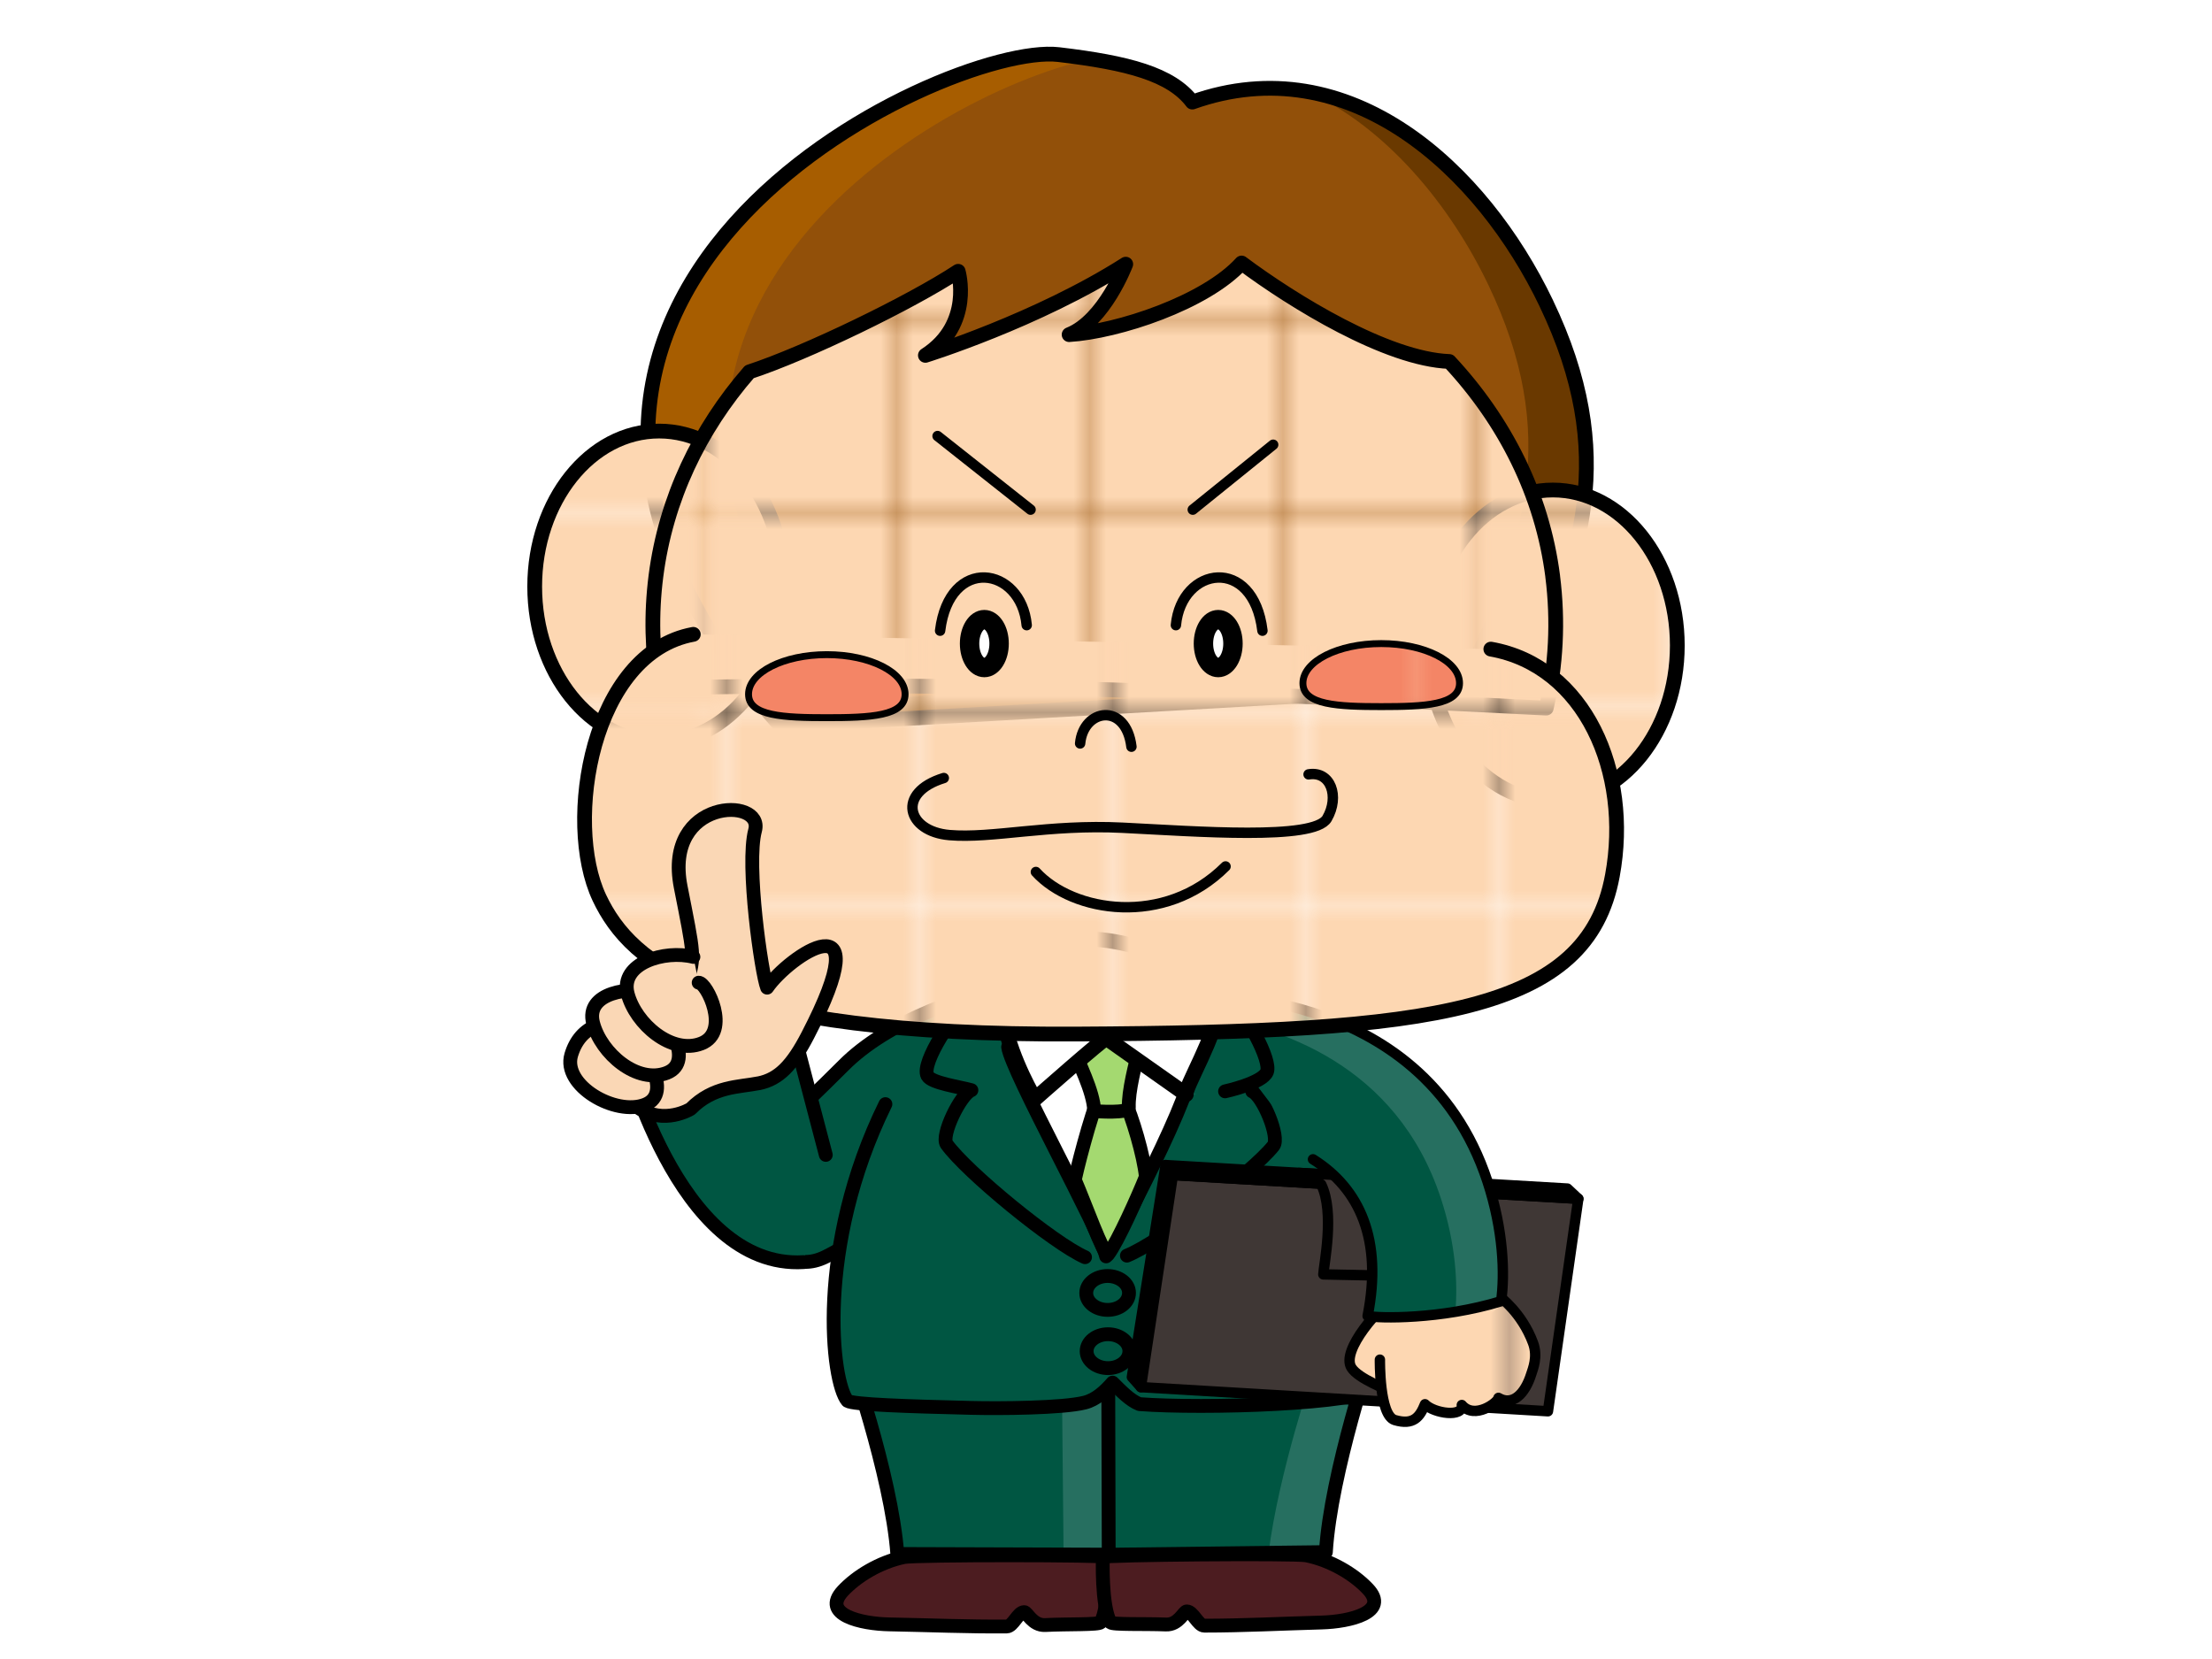 <?xml version="1.0" encoding="UTF-8"?> <svg xmlns="http://www.w3.org/2000/svg" xmlns:xlink="http://www.w3.org/1999/xlink" id="_レイヤー_1" data-name="レイヤー 1" viewBox="0 0 400 300"><defs><style> .cls-1 { fill: url(#_新規パターンスウォッチ_18); } .cls-2, .cls-3, .cls-4, .cls-5, .cls-6, .cls-7, .cls-8, .cls-9, .cls-10, .cls-11, .cls-12, .cls-13, .cls-14, .cls-15, .cls-16, .cls-17 { stroke: #000; stroke-linecap: round; stroke-linejoin: round; } .cls-2, .cls-18, .cls-5, .cls-11 { fill: none; } .cls-2, .cls-6, .cls-9, .cls-14 { stroke-width: 1.88px; } .cls-19 { fill: #925009; } .cls-3, .cls-4, .cls-5, .cls-12, .cls-13, .cls-16 { stroke-width: 2.5px; } .cls-3, .cls-20 { fill: #005642; } .cls-4 { fill: #fad7b5; } .cls-21 { fill: #266f60; } .cls-6 { fill: #3f3735; } .cls-7 { stroke-width: 3.51px; } .cls-7, .cls-10, .cls-13 { fill: #fff; } .cls-8 { fill: url(#_新規パターンスウォッチ_10); } .cls-8, .cls-11, .cls-17 { stroke-width: 2.67px; } .cls-9 { fill: url(#_新規パターンスウォッチ_10-2); } .cls-10 { stroke-width: 2.73px; } .cls-22 { fill: #a75d00; } .cls-12 { fill: #4c1c20; } .cls-23 { fill: #fdd7b2; } .cls-24 { fill: #f48566; } .cls-25 { fill: url(#_新規パターンスウォッチ_17); } .cls-14 { fill: url(#_新規パターンスウォッチ_10-3); } .cls-15 { fill: url(#_新規パターンスウォッチ_13); stroke-width: 1.25px; } .cls-16 { fill: #a4d970; } .cls-26 { fill: #6a3900; } .cls-17 { fill: url(#_新規パターンスウォッチ_10-4); } </style><pattern id="_新規パターンスウォッチ_17" data-name="新規パターンスウォッチ 17" x="0" y="0" width="23" height="23" patternTransform="translate(14448.28 14946.74) scale(2.91)" patternUnits="userSpaceOnUse" viewBox="0 0 23 23"><g><rect class="cls-18" width="23" height="23"></rect><rect class="cls-19" width="23" height="23"></rect></g></pattern><pattern id="_新規パターンスウォッチ_18" data-name="新規パターンスウォッチ 18" x="0" y="0" width="23" height="23" patternTransform="translate(14448.28 14946.74) scale(2.91)" patternUnits="userSpaceOnUse" viewBox="0 0 23 23"><g><rect class="cls-18" width="23" height="23"></rect><rect class="cls-26" width="23" height="23"></rect></g></pattern><pattern id="_新規パターンスウォッチ_10" data-name="新規パターンスウォッチ 10" x="0" y="0" width="11.72" height="11.72" patternTransform="translate(14865.01 15005.13) scale(2.91)" patternUnits="userSpaceOnUse" viewBox="0 0 11.72 11.72"><g><rect class="cls-18" y="0" width="11.72" height="11.72"></rect><rect class="cls-23" x="0" y="0" width="11.72" height="11.72"></rect></g></pattern><pattern id="_新規パターンスウォッチ_10-2" data-name="新規パターンスウォッチ 10" patternTransform="translate(18768.17 15006.31) scale(3.44 2.91)" xlink:href="#_新規パターンスウォッチ_10"></pattern><pattern id="_新規パターンスウォッチ_10-3" data-name="新規パターンスウォッチ 10" patternTransform="translate(18768.17 15006.31) scale(3.44 2.91)" xlink:href="#_新規パターンスウォッチ_10"></pattern><pattern id="_新規パターンスウォッチ_10-4" data-name="新規パターンスウォッチ 10" patternTransform="translate(14869.15 15006.31) scale(2.91)" xlink:href="#_新規パターンスウォッチ_10"></pattern><pattern id="_新規パターンスウォッチ_13" data-name="新規パターンスウォッチ 13" x="0" y="0" width="20.81" height="20.81" patternTransform="translate(14679.58 14895.84) scale(2.91)" patternUnits="userSpaceOnUse" viewBox="0 0 20.81 20.81"><g><rect class="cls-18" x="0" y="0" width="20.81" height="20.81"></rect><rect class="cls-24" x="0" y="0" width="20.81" height="20.81"></rect></g></pattern></defs><path class="cls-25" d="M279.63,54.87c-11.57-24.19-35.63-46.52-64.02-36.41-3.81-5.05-11.68-7.11-24.19-8.59-20.12-2.37-118.99,43.22-50.32,121.37l134.39-7.69c10.65-22.5,17.17-41.44,4.14-68.67Z"></path><g><path class="cls-25" d="M205.11,15.12c1.44-.51,2.87-.93,4.29-1.28-2.5-1.11-5.55-1.96-9.16-2.66,2.02,1.07,3.67,2.34,4.87,3.93Z"></path><path class="cls-1" d="M279.63,54.87c-8.58-17.96-24.07-34.88-43.09-38.28,14.2,6.56,25.65,20.41,32.6,34.93,13.03,27.24,6.51,46.18-4.14,68.68l-127.09,7.28c1.02,1.24,2.08,2.5,3.19,3.75l134.39-7.69c10.65-22.5,17.17-41.44,4.14-68.67Z"></path></g><g><path class="cls-25" d="M229.91,18.45c2.31-.83,4.6-1.41,6.85-1.82-3.03-.56-6.15-.77-9.35-.59.95.72,1.81,1.51,2.49,2.41Z"></path><path class="cls-22" d="M197.19,10.67c-1.82-.29-3.71-.56-5.78-.8-20.12-2.37-118.99,43.22-50.32,121.37l13.64-.78c-60.33-69.59,12.27-113.17,42.46-119.78Z"></path></g><path class="cls-11" d="M279.63,54.87c-11.57-24.19-35.63-46.52-64.02-36.41-3.81-5.05-11.68-7.11-24.19-8.59-20.12-2.37-118.99,43.22-50.32,121.37l134.39-7.69c10.65-22.5,17.17-41.44,4.14-68.67Z"></path><path class="cls-8" d="M303.31,116.73c0,15.53-10.08,28.12-22.5,28.12s-22.5-12.59-22.5-28.12,10.07-28.12,22.5-28.12,22.5,12.59,22.5,28.12Z"></path><path class="cls-8" d="M141.69,106.07c0,15.53-10.07,28.12-22.5,28.12s-22.5-12.59-22.5-28.12,10.07-28.12,22.5-28.12,22.5,12.59,22.5,28.12Z"></path><path class="cls-8" d="M280.78,104.22c-1.9-14.83-8.67-28.1-18.7-38.85-11.31-.44-28.19-10.82-37.56-17.81-6.51,7.18-22.43,12.41-31.19,12.95,6.37-2.52,10.24-12.74,10.24-12.74-16.01,10.21-36.23,16.49-36.23,16.49,8.74-5.65,5.93-15.2,5.93-15.2-8.56,5.63-27.39,14.78-37.75,18.18-9.06,10.4-15.12,23.01-16.91,36.96-.88,6.89-.69,13.69.44,20.24,53.18-1.38,106.94.83,160.56,3.61,1.75-7.66,2.2-15.69,1.16-23.86Z"></path><g><path class="cls-3" d="M199.32,196.2c-13.92,5.71-25.61,14.85-37.43,22.66-4.23,2.79-7.82,6.09-12.69,8.45-5.22,2.53-8.6-.97-12.12-3.08-4.62-2.77-7.14-2.83-6.05-7.11,1.37-5.37,4.19-7.19,8.34-11.45,4.29-4.4,8.84-8.65,13.17-13,15.57-15.65,56.52-21.78,72.46-12.38,0,0,17.59,6.89,16.84,7.39-.74.5,1.92,12.96,1.92,12.96"></path><path class="cls-3" d="M149.33,208.84l-6.83-26.02-29.94,6.32s9.75,40.54,32.78,39.09"></path></g><g><path class="cls-20" d="M153.19,243.97s8.01,22.65,9.07,37.04l39.27.12-.38-38.44-47.97,1.27Z"></path><path class="cls-21" d="M191.97,244.23l.36,36.88,9.2.03-.38-38.44-47.97,1.27s.17.48.44,1.28l38.34-1.02Z"></path><path class="cls-5" d="M153.19,243.97s8.01,22.65,9.07,37.04l39.27.12-.38-38.44-47.97,1.27Z"></path><path class="cls-12" d="M200.27,281.54s.43,8.85-1.22,11.82c-.27.48-6.22.29-10.04.5-2.32.11-3.27-2.36-3.81-2.34-1.14.03-2.01,2.59-3.15,2.6-7.02.06-14.11-.25-21.19-.38-5.19-.09-12.43-1.78-8.43-6.06,2.47-2.64,6.59-5.17,11.01-6.11,2.09-.45,36.75-.41,36.83-.03Z"></path></g><g><path class="cls-20" d="M248.37,243.55s-7.73,22.71-8.61,37.12l-39.27.47-.1-38.43,47.97.85Z"></path><path class="cls-21" d="M200.4,242.7v4.02s37.26.65,37.26.65c0,0-6.5,19.13-8.25,33.42l10.35-.12c.88-14.41,8.61-37.12,8.61-37.12l-47.97-.85Z"></path><path class="cls-5" d="M248.37,243.55s-7.73,22.71-8.61,37.12l-39.27.47-.1-38.43,47.97.85Z"></path><path class="cls-12" d="M199.43,281.54s-.32,8.85,1.36,11.82c.28.47,6.22.24,10.04.4,2.31.1,3.24-2.39,3.78-2.37,1.14.02,2.04,2.58,3.17,2.58,7.02,0,14.12-.38,21.19-.57,5.18-.14,12.4-1.89,8.34-6.12-2.5-2.63-6.64-5.12-11.07-6.02-2.09-.42-36.74-.1-36.82.28Z"></path></g><path class="cls-3" d="M160.11,199.66c-12.71,25.85-9.72,50.33-6.86,53.65.92.68,10.87,1,22.35,1.28,5.03.13,16.58.05,20.56-.96,2.06-.52,3.72-2.1,5.03-3.61,1.51,1.49,3.13,3.22,4.86,3.89,11.54.87,39.76.06,43.37-3.01,2.51-2.13-1.13-38.47-9.92-53.91"></path><path class="cls-13" d="M215.26,190.84c-6.89-2.96-22.32-2.15-32.96-1.51.55,4.36,16.68,33.27,17.72,37.86,3.02-5.5,18.71-34.85,15.24-36.35Z"></path><path class="cls-16" d="M198.85,198.07c-1.53,3.11-4.47,14.69-4.47,15.33,1.74,4.01,5.21,13.7,5.99,13.46,1.74-2.28,5.5-10.71,6.84-14.07-.37-3.78-2.47-10.89-3.9-13.89"></path><path class="cls-3" d="M174.28,182.07c-1.21.55-7.84,10.04-6.56,12.47.69,1.31,5.95,2.03,7.94,2.6-1.96.76-5.56,8.17-4.48,9.76,3.61,5.04,19.32,17.91,25.03,20.44"></path><path class="cls-16" d="M204.13,200.28c-.13-2.93,1.21-7.95,1.88-10.62.51-2.04-11.21-1.85-12.25-.75,1.24,3.19,3.99,8.43,4.11,12,.42.06,6.3.47,6.26-.63Z"></path><path class="cls-10" d="M219.74,183.31c.78,2.68-5.85,14.03-5.25,14.6,0,0-14.41-10.16-14.41-10.16-.29-.2-12.94,10.99-12.94,10.99,0,0-16.59-27.53,5.14-28.94,12.55-.82,24.74,4.24,27.46,13.52Z"></path><path class="cls-3" d="M196.43,233.82c0,1.69,1.75,3.06,3.88,3.05,2.14,0,3.86-1.38,3.85-3.08,0-1.69-1.75-3.05-3.89-3.05-2.13.01-3.85,1.39-3.84,3.08Z"></path><path class="cls-3" d="M196.5,244.35c.01,1.69,1.74,3.05,3.88,3.05,2.14-.01,3.86-1.39,3.85-3.08,0-1.69-1.75-3.06-3.89-3.05-2.13.01-3.85,1.38-3.84,3.08Z"></path><path class="cls-3" d="M228.83,182.32c1.18.58,7.21,10.22,5.76,12.61-.78,1.3-6.11,1.89-8.15,2.42,1.92.81,5.04,8.29,3.84,9.85-3.96,4.96-20.59,17.47-26.5,19.86"></path><g><polygon class="cls-6" points="204.68 249.01 206.31 250.84 212.1 212.49 210.78 210.68 204.68 249.01"></polygon><g><polygon class="cls-6" points="279.92 255.2 206.31 250.84 212.1 212.49 285.41 216.78 279.92 255.2"></polygon><polygon class="cls-6" points="283.44 214.93 210.78 210.68 212.1 212.49 285.41 216.78 283.44 214.93"></polygon><path class="cls-6" d="M255.81,216.92l-.5,13.86s-12.29-.25-16.01-.33c.08-1.77,2.1-11.14-.38-16.27l-4.01-2.08,14.42.81"></path><g><path class="cls-9" d="M251.95,251.8c-1.13-.56-6.32-2.47-7.57-4.48-1.94-3.1,4.96-11.03,8.84-13.59,2.62-1.73,15.08-2.01,18.67,1.94"></path><path class="cls-14" d="M249.53,245.87s-.15,10.06,2.68,10.92c3.38,1,4.55-.57,5.47-2.86,1.67,1.68,6.99,2.43,6.66.14,2.33,2.72,6.6-.5,6.63-1.29,2.52,1.5,4.78-.63,5.93-4.31.28-.91,1.24-3.13.33-5.6-2.03-5.51-6.07-8.42-6.07-8.42"></path></g><path class="cls-20" d="M237.43,209.64c8.47,5.32,12.61,14.53,9.88,28.33,1.88.43,13.25.67,24.14-2.67.69-4.83.43-12.86-2.48-21.69-12-36.4-54.06-33.62-54.06-33.62"></path><path class="cls-21" d="M268.98,213.61c-12-36.4-54.06-33.62-54.06-33.62l2.79,3.68c13.34,1.84,34.82,8.65,42.84,33.01,2.7,8.18,3.1,15.64,2.61,20.54,2.68-.44,5.5-1.06,8.29-1.92.69-4.83.43-12.86-2.48-21.69Z"></path><path class="cls-2" d="M237.43,209.64c8.47,5.32,12.61,14.53,9.88,28.33,1.88.43,13.25.67,24.14-2.67.69-4.83.43-12.86-2.48-21.69-12-36.4-54.06-33.62-54.06-33.62"></path></g></g><path class="cls-3" d="M220.98,178.6c4.78,5.15,8.9,13.17,8.13,15.22-.79,2.05-7.58,3.53-7.58,3.53"></path><path class="cls-4" d="M153.33,174.83c-4.67-3.99-12.12-2.48-14.27-1.67-9.09,3.39-1.66,8.19-1.66,8.19,5.56,1.98,7.39,1.37,7.39,1.37-4.77,1.35-6.85,6.16-6.53,8.78"></path><path class="cls-17" d="M125.37,114.71c-18.32,3.33-23.47,33.89-16.99,47.63,5.74,12.16,20.97,24.98,86.26,24.65,64.95-.33,92.37-3.94,96.93-28.64,3.47-18.77-4.99-37.97-21.98-40.97"></path><path class="cls-2" d="M212.64,113.05c1-10.65,13.99-12.66,15.65,1"></path><path class="cls-2" d="M195.32,134.44c.59-6.32,8.29-7.5,9.28.59"></path><path class="cls-7" d="M222.96,116.38c0,2.39-1.2,4.33-2.67,4.33s-2.67-1.93-2.67-4.33,1.19-4.33,2.67-4.33,2.67,1.94,2.67,4.33Z"></path><path class="cls-15" d="M263.93,123.54c0,3.95-6.34,4.24-14.16,4.24s-14.16-.29-14.16-4.24,6.33-7.16,14.16-7.16,14.16,3.2,14.16,7.16Z"></path><path class="cls-2" d="M185.66,113.05c-1-10.65-13.99-12.66-15.66,1"></path><path class="cls-7" d="M175.33,116.38c0,2.39,1.19,4.33,2.67,4.33s2.67-1.93,2.67-4.33-1.19-4.33-2.67-4.33-2.67,1.94-2.67,4.33Z"></path><path class="cls-15" d="M135.36,125.54c0,3.95,6.34,4.24,14.16,4.24s14.15-.29,14.15-4.24-6.33-7.16-14.15-7.16-14.16,3.21-14.16,7.16Z"></path><path class="cls-2" d="M170.67,140.69c-8.66,2.66-6.66,9.66,1,10.32,7.66.67,17.98-2,31.31-1.33,13.32.66,34.64,2.33,36.98-1.66,2.33-4,.67-8.66-3.33-7.99"></path><path class="cls-2" d="M187.32,157.68c6.66,7.32,23.31,9.99,34.3-1"></path><g><path class="cls-4" d="M137.21,195.89c3.66-.74,6.06-3.28,8.85-8.65,13.39-25.81-3.46-14.31-7.34-8.64-1.01-2.5-3.84-22.28-2.18-28.43,1.66-6.15-16.6-5.84-13.45,10.21,2.39,12.19,2.67,12.66,1.07,17.26-1.61,4.6-15.6,8.61-15.76,13.55-.16,4.94,3.84,6.94,7.01,9.12,4.65,3.2,9.48.22,9.48.22,4.12-4.17,8.67-3.92,12.33-4.65Z"></path><path class="cls-4" d="M115.02,185.29c-5.19-1.31-10.1,0-11.72,5.47-1.65,5.54,8,11.1,13.35,9,5.35-2.09-.67-10.8-2.13-10.73"></path><path class="cls-4" d="M118.97,179.54c-5.2-1.32-13.16-.03-11.72,5.47,1.44,5.51,8,11.09,13.34,9,5.35-2.09-.67-10.8-2.12-10.73"></path><path class="cls-4" d="M125.39,173.04c-5.19-1.32-13.32,1.13-11.89,6.64,1.44,5.51,8,11.1,13.34,9.01,5.35-2.1.95-11.05-.5-10.99"></path></g><line class="cls-2" x1="215.69" y1="92.16" x2="230.23" y2="80.42"></line><line class="cls-2" x1="186.36" y1="92.16" x2="169.54" y2="78.85"></line></svg> 